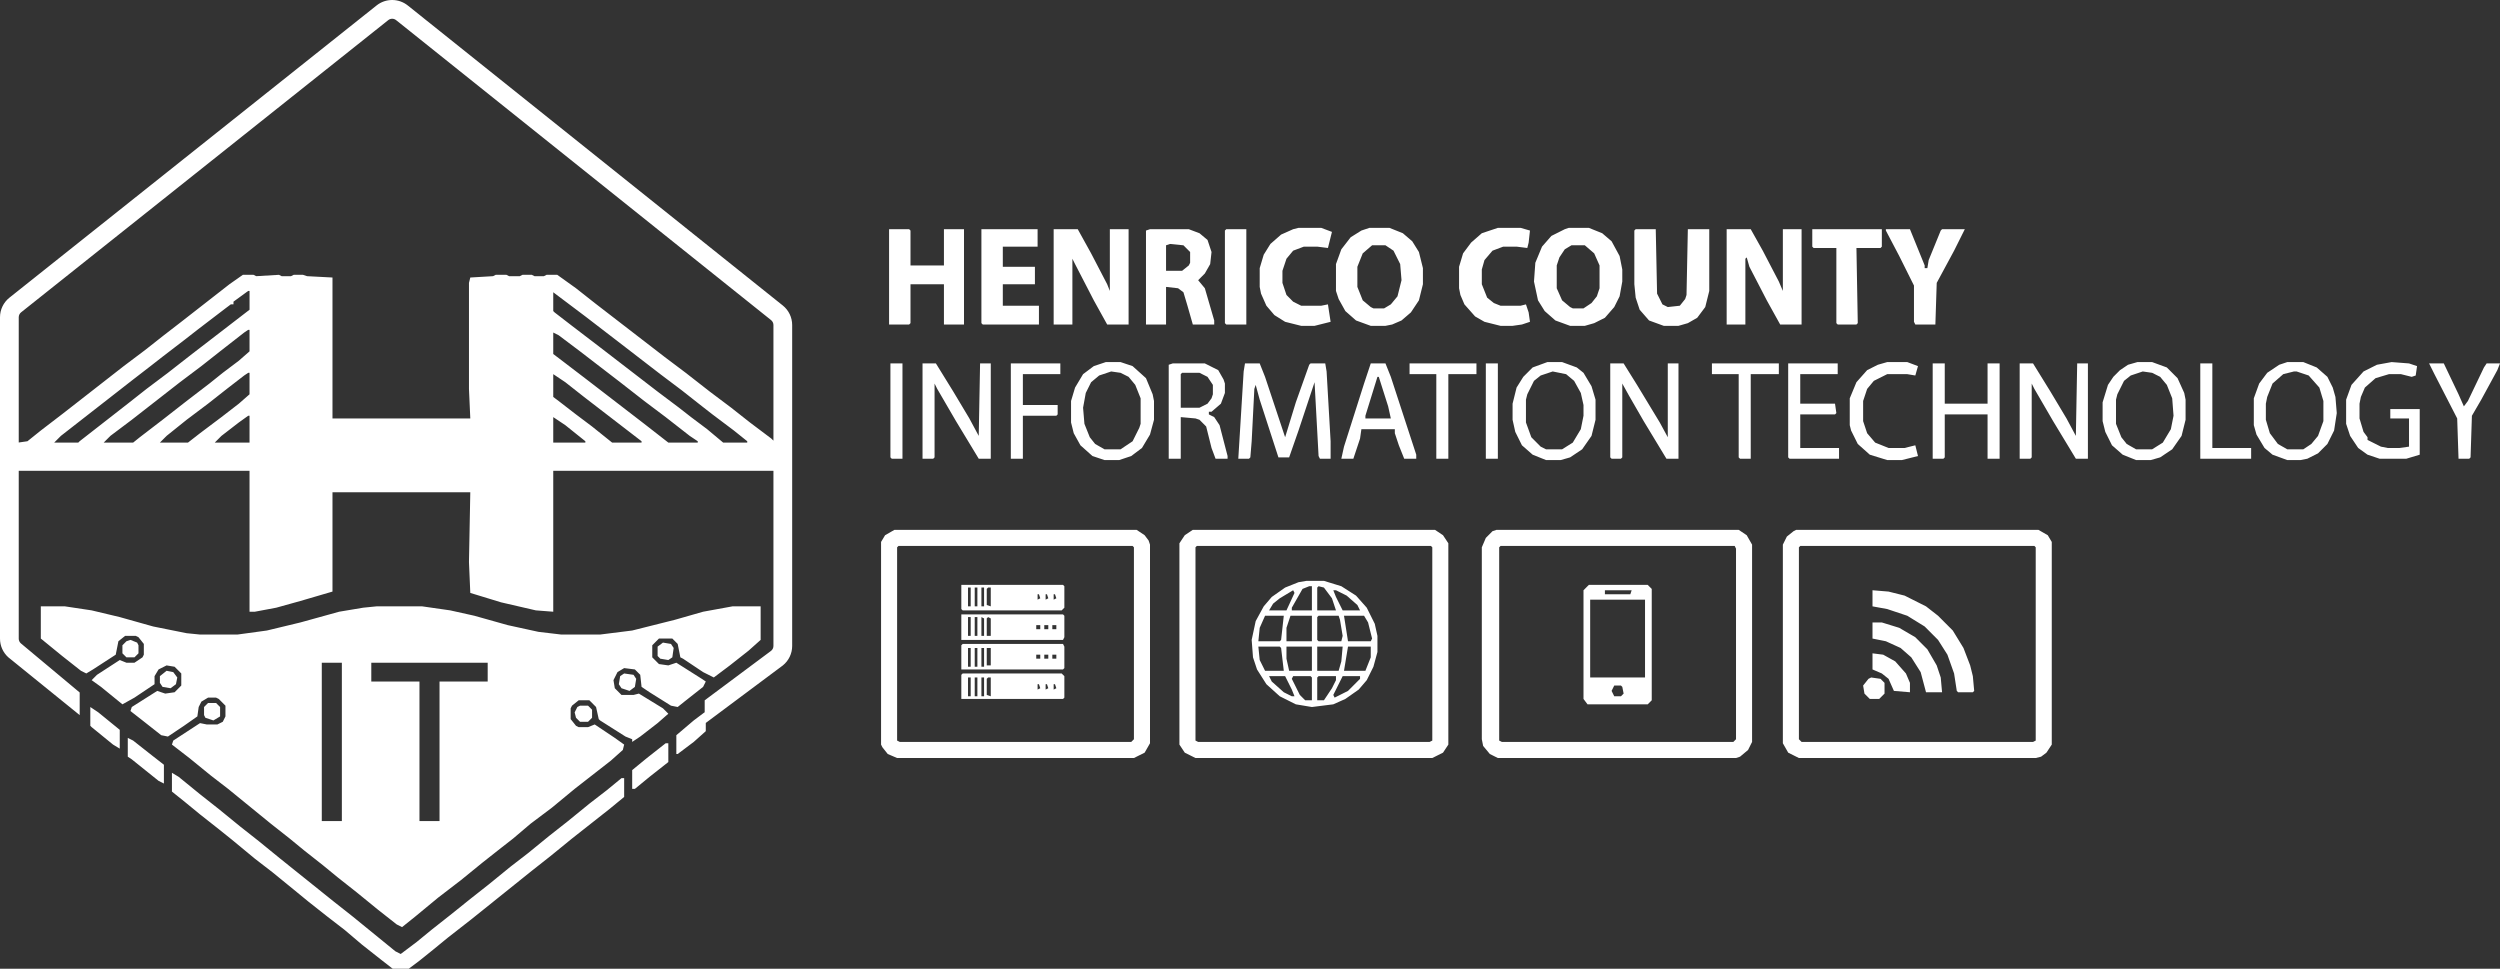 <svg width="160" height="62" viewBox="0 0 160 62" fill="none" xmlns="http://www.w3.org/2000/svg">
<rect x="0" y="0" width="160" height="62" fill="#333333" stroke="none"/>
<path d="M11.432 49.716L12.802 50.832L14.001 51.778L15.371 52.895L16.569 53.839L17.939 54.956L21.365 57.704L22.564 58.65L25.304 60.883L25.646 61.055L26.674 60.281L27.616 59.509L28.814 58.564L30.1 57.532L31.298 56.588L32.668 55.471L33.781 54.612L35.151 53.495L36.351 52.551L37.721 51.434L38.833 50.575L39.775 49.802H39.946V51.004L39.005 51.778L36.607 53.667L35.237 54.784L34.038 55.729L30.185 58.821L28.644 60.024L27.701 60.797L26.846 61.484L26.16 61.999H25.133L24.362 61.399L23.163 60.453L22.05 59.509L20.936 58.65L19.738 57.704L18.796 56.932L17.426 55.815L16.312 54.956L14.857 53.753L14.001 53.066L12.802 52.121L11.86 51.348L11.004 50.661V49.458L11.432 49.716ZM5.866 39.064L7.664 39.493L9.805 40.095L11.945 40.525L12.802 40.611H15.199L17.083 40.353L19.224 39.837L21.707 39.15L23.249 38.892L24.105 38.806H27.017L28.814 39.064L30.356 39.407L32.497 40.009L34.466 40.439L35.922 40.611H38.405L40.46 40.353L43.2 39.665L44.999 39.15L46.883 38.806H48.681V40.953L47.91 41.641L46.711 42.586L45.684 43.358L44.999 43.015L43.714 42.156L43.543 42.07L43.372 41.211L43.029 40.867H42.173L41.745 41.297V42.07L42.173 42.5L42.773 42.586L43.286 42.414L44.913 43.444L45.17 43.616L44.999 43.96L43.8 44.905L43.372 45.248L42.943 45.163L41.573 44.304L41.06 43.96L40.975 43.187L40.632 42.844L39.946 42.758L39.519 43.015L39.262 43.53L39.347 44.046L39.775 44.476H40.546L40.889 44.39L42.43 45.334L42.773 45.678L42.087 46.279L40.975 47.139L40.46 47.482V47.311L40.032 47.139L38.405 46.108L38.319 46.022L38.148 45.248L37.72 44.819H37.035L36.607 45.163L36.522 45.334V46.022L36.864 46.451L37.035 46.537H37.635L38.062 46.365L39.347 47.225L39.946 47.653L39.861 47.997L39.09 48.685L36.778 50.488L35.322 51.691L33.952 52.722L32.839 53.667L32.068 54.268L30.87 55.213L29.5 56.329L28.044 57.446L26.588 58.649L25.732 59.336L25.39 59.164L24.19 58.22L22.82 57.103L21.622 56.158L20.68 55.385L19.481 54.44L18.539 53.667L17.34 52.722L14.6 50.488L13.487 49.629L12.117 48.513L11.004 47.653L11.089 47.397L12.802 46.279L13.23 46.365H13.915L14.258 46.194L14.429 45.85V45.163L14.001 44.733L13.829 44.648H13.315L12.888 44.905L12.716 45.248L12.631 45.85L11.774 46.451L10.747 47.139L10.318 47.053L9.12 46.108L8.349 45.506L8.435 45.248L10.062 44.218L10.575 44.39L11.175 44.304L11.602 43.874V43.101L11.175 42.672L10.661 42.586L10.148 42.844L9.891 43.273V43.788L8.606 44.648L7.835 45.077L6.465 43.96L5.866 43.53L6.208 43.187L7.664 42.242L8.092 42.414H8.606L9.12 42.07L9.205 41.899V41.211L8.863 40.781L8.691 40.696H8.007L7.578 41.039L7.407 41.899L5.951 42.844L5.523 43.101L5.181 42.93L3.981 41.984L2.612 40.867V38.806H4.153L5.866 39.064ZM20.594 52.55H21.879V42.414H20.594V52.55ZM23.763 43.616H26.846V52.55H28.13V43.616H31.212V42.414H23.763V43.616ZM42.773 48.771L41.573 49.716L40.632 50.489H40.46V49.286L41.402 48.513L42.602 47.569H42.773V48.771ZM8.521 47.397L9.719 48.342L10.49 48.943V50.146L10.148 49.974L8.435 48.599L8.178 48.428V47.225L8.521 47.397ZM73.257 34.254L73.514 34.598L73.6 34.856V47.569L73.257 48.17L72.571 48.513H57.415L56.815 48.256L56.474 47.826L56.388 47.654V34.684L56.645 34.254L57.244 33.91H72.743L73.257 34.254ZM92.353 34.254L92.694 34.77V47.654L92.353 48.17L91.667 48.513H76.511L75.825 48.17L75.483 47.654V34.77L75.825 34.254L76.339 33.91H91.839L92.353 34.254ZM111.79 34.254L112.133 34.856V47.483L111.876 47.998L111.362 48.428L111.105 48.513H95.863L95.35 48.256L94.921 47.74L94.836 47.311V35.028L95.093 34.426L95.52 33.996L95.777 33.91H111.276L111.79 34.254ZM131.057 34.254L131.313 34.684V47.654L130.972 48.17L130.629 48.428L130.286 48.513H115.13L114.445 48.17L114.103 47.569V34.856L114.359 34.34L114.787 33.996L114.959 33.91H130.458L131.057 34.254ZM24.102 0.348C24.686 -0.117 25.515 -0.116 26.098 0.351L50.099 19.552C50.478 19.855 50.699 20.315 50.699 20.801V41.34C50.699 41.826 50.479 42.285 50.1 42.589L45.17 46.268V46.795L44.399 47.483L43.372 48.256H43.286V47.053L44.399 46.108L45.084 45.593H45.1V44.82L49.35 41.653C49.444 41.577 49.5 41.461 49.5 41.34V30.13H35.408V39.15L34.295 39.064L32.068 38.549L30.099 37.947L30.014 35.972L30.099 31.505H21.279V37.861L19.224 38.463L17.683 38.892L16.312 39.15H15.97V30.13H1.199V40.875C1.199 40.988 1.248 41.096 1.332 41.172L5.1 44.32V45.767L0.529 42.065C0.192 41.761 1.41238e-05 41.329 0 40.875V20.303C6.84446e-05 19.816 0.222 19.354 0.604 19.051L24.102 0.348ZM6.294 45.593L7.664 46.709V47.912L7.236 47.654L5.866 46.537L5.78 46.451V45.249L6.294 45.593ZM57.415 35.028V47.397L57.586 47.483H72.4L72.571 47.311V35.028L72.486 34.941H57.501L57.415 35.028ZM76.511 35.028V47.397L76.682 47.483H91.496L91.667 47.397V35.028L91.581 34.941H76.597L76.511 35.028ZM95.948 35.028V47.397L96.12 47.483H110.934L111.105 47.311V35.113L111.02 34.941H96.034L95.948 35.028ZM115.13 35.028V47.311L115.301 47.483H130.115L130.286 47.397V35.028L130.201 34.941H115.216L115.13 35.028ZM37.892 45.421V45.937L37.635 46.194H37.121L36.864 45.937L36.778 45.593L36.949 45.249L37.121 45.163H37.635L37.892 45.421ZM14.086 45.249V45.851L13.658 46.108L13.145 45.937L13.059 45.765V45.249L13.315 44.991H13.829L14.086 45.249ZM85.845 37.518L86.786 38.119L87.472 38.893L87.985 39.923L88.156 40.696V41.728L87.899 42.672L87.472 43.531L86.958 44.132L86.102 44.733L85.331 45.077L83.961 45.249L82.933 45.077L81.905 44.562L81.049 43.789L80.449 42.844L80.192 42.07L80.107 40.954L80.364 39.751L80.878 38.807L81.392 38.205L82.248 37.604L83.105 37.261L83.618 37.175H84.731L85.845 37.518ZM105.711 37.69V44.819L105.454 45.077H101.601L101.344 44.733V37.776L101.686 37.433H105.454L105.711 37.69ZM82.676 43.445L83.189 44.476L83.532 44.819H83.961V43.359L83.875 43.274H82.762L82.676 43.445ZM84.303 43.359V44.819H84.731L85.245 44.047L85.502 43.531V43.274H84.389L84.303 43.359ZM68.119 43.274V44.648L68.033 44.733H61.525V43.188L61.611 43.102H67.947L68.119 43.274ZM120.354 43.445L120.61 43.703V44.39L120.268 44.733H119.668L119.325 44.39L119.24 43.875L119.583 43.445L119.754 43.359L120.354 43.445ZM85.331 44.476L85.416 44.648L86.272 44.218L87.043 43.445V43.274H85.93L85.331 44.476ZM61.953 44.562H62.125V43.359H61.953V44.562ZM62.382 44.562H62.553V43.359H62.382V44.562ZM62.81 44.562H62.981V43.359H62.81V44.562ZM63.152 43.445V44.476L63.409 44.562V43.359H63.238L63.152 43.445ZM81.392 43.617L82.162 44.304L82.676 44.562H82.848L82.676 44.132L82.248 43.274H81.221L81.392 43.617ZM103.142 44.218L103.312 44.562H103.741L103.912 44.39L103.827 43.961L103.741 43.875H103.312L103.142 44.218ZM120.524 41.899L121.295 42.328L121.98 43.102L122.237 43.703V44.304L121.21 44.218L120.867 43.445L120.438 43.102L119.84 42.844V41.814L120.524 41.899ZM121.552 40.181L122.579 40.782L123.351 41.556L123.949 42.586L124.207 43.359L124.292 44.304H123.265L122.922 43.016L122.322 42.07L121.638 41.47L120.695 41.04L119.84 40.868V39.837H120.438L121.552 40.181ZM120.867 37.861L121.895 38.119L123.265 38.807L124.035 39.408L124.978 40.353L125.662 41.47L126.091 42.586L126.262 43.274L126.348 44.218L126.262 44.304H125.319L125.234 44.218L125.062 43.102L124.635 41.9L124.035 40.954L123.179 40.095L122.065 39.408L120.781 38.979L119.84 38.807V37.776L120.867 37.861ZM40.546 43.188L40.717 43.445L40.632 43.961L40.289 44.218L39.775 44.047L39.605 43.789L39.69 43.274L39.946 43.102L40.546 43.188ZM66.406 44.132L66.577 44.047L66.492 43.789H66.406V44.132ZM66.92 44.132L67.091 44.047L67.006 43.789H66.92V44.132ZM67.434 44.132L67.606 44.047L67.519 43.789H67.434V44.132ZM11.089 43.016L11.346 43.359L11.261 43.789L10.918 44.047L10.404 43.961L10.233 43.703V43.274L10.661 42.93L11.089 43.016ZM101.771 43.359H105.282V38.377H101.771V43.359ZM80.621 42.242L80.964 42.93H82.162L81.991 41.47L81.905 41.384H80.535L80.621 42.242ZM82.334 42.156L82.505 42.93H83.961V41.384H82.334V42.156ZM84.303 42.93H85.673L85.845 42.328L85.93 41.384H84.303V42.93ZM86.016 42.93H87.386L87.728 42.07V41.384H86.272L86.016 42.93ZM68.119 41.384V42.758L68.033 42.844H61.525V41.298L61.611 41.212H68.033L68.119 41.384ZM61.953 42.672H62.125V41.47H61.953V42.672ZM62.382 42.672H62.553V41.47H62.382V42.672ZM62.81 42.672H62.981V41.47H62.81V42.672ZM63.152 42.586H63.409V41.47H63.152V42.586ZM42.943 41.212L43.115 41.47L43.029 42.07L42.773 42.242L42.259 42.156L42.087 41.984V41.384L42.43 41.126L42.943 41.212ZM66.32 42.156H66.577V41.899H66.32V42.156ZM66.834 42.156H67.091V41.899H66.834V42.156ZM67.349 42.156H67.606V41.899H67.349V42.156ZM8.777 41.126L8.863 41.298V41.813L8.606 42.07H8.092L7.835 41.813V41.298L8.092 41.04L8.349 40.954L8.777 41.126ZM80.621 40.181L80.535 41.04H81.905L81.991 40.954L82.162 39.408H80.964L80.621 40.181ZM82.334 40.181V41.04H83.961V39.408H82.591L82.334 40.181ZM84.303 39.494V40.954L84.389 41.04H85.845L85.93 40.696L85.759 39.665L85.673 39.408H84.389L84.303 39.494ZM86.272 41.04H87.728L87.814 40.868L87.557 39.837L87.3 39.408H86.016L86.272 41.04ZM68.119 39.408V40.782L68.033 40.954H61.525V39.322H68.033L68.119 39.408ZM61.953 40.696H62.125V39.494H61.953V40.696ZM62.382 40.696H62.553V39.494H62.382V40.696ZM62.81 40.696H62.981V39.58L62.81 39.494V40.696ZM63.152 39.58V40.696H63.409V39.58L63.238 39.494L63.152 39.58ZM66.32 40.267H66.577V40.009H66.32V40.267ZM66.834 40.267H67.091V40.009H66.834V40.267ZM67.349 40.267H67.606V40.009H67.349V40.267ZM68.119 37.518V38.893L67.947 39.065H61.611L61.525 38.979V37.433H68.033L68.119 37.518ZM81.905 38.291L81.478 38.635L81.221 39.065H82.334L82.848 37.947L82.762 37.776L81.905 38.291ZM83.361 37.69L82.676 38.893V39.065H83.961V37.518H83.789L83.361 37.69ZM84.303 37.604V39.065H85.502L85.245 38.291L84.731 37.604L84.389 37.518L84.303 37.604ZM85.502 38.205L85.93 39.065H87.043L86.872 38.721L86.186 38.119L85.502 37.776H85.331L85.502 38.205ZM61.953 38.807H62.125V37.604H61.953V38.807ZM62.382 38.807H62.553V37.604H62.382V38.807ZM62.81 38.807H62.981V37.604H62.81V38.807ZM63.152 37.69V38.721L63.409 38.807V37.604H63.238L63.152 37.69ZM66.406 38.377L66.577 38.291L66.492 38.033H66.406V38.377ZM66.92 38.377L67.091 38.291L67.006 38.033H66.92V38.377ZM67.434 38.377L67.606 38.291L67.519 38.033H67.434V38.377ZM102.714 38.033H104.341L104.426 37.776H102.714V38.033ZM72.486 23.431L73.343 24.203L73.77 25.235L73.856 25.664V26.866L73.6 27.812L73.086 28.67L72.4 29.186L71.63 29.444H70.688L69.917 29.186L69.147 28.499L68.719 27.726L68.547 27.038V25.664L68.804 24.805L69.317 23.946L70.003 23.431L70.773 23.173H71.716L72.486 23.431ZM100.915 23.517L101.344 23.86L101.857 24.719L102.114 25.578V26.866L101.857 27.898L101.258 28.756L100.487 29.272L99.888 29.444H98.945L98.09 29.1L97.404 28.499L96.977 27.64L96.805 26.866V25.836L97.061 24.805L97.49 24.118L98.09 23.517L99.031 23.173H99.974L100.915 23.517ZM122.751 23.431L122.58 24.032L122.065 23.946H120.781L119.925 24.375L119.497 24.891L119.24 25.664V26.952L119.497 27.726L120.011 28.327L120.867 28.67H121.895L122.58 28.499L122.751 29.186L121.724 29.444H120.781L119.668 29.1L118.897 28.413L118.47 27.554L118.384 27.21V25.492L118.812 24.461L119.497 23.689L120.182 23.345L120.781 23.173H122.065L122.751 23.431ZM138.678 23.517L139.363 24.203L139.791 25.149L139.877 25.578V26.866L139.62 27.898L139.021 28.756L138.25 29.272L137.65 29.444H136.709L135.853 29.1L135.167 28.499L134.739 27.64L134.567 26.952V25.75L134.91 24.633L135.253 24.118L135.681 23.689L136.194 23.345L136.794 23.173H137.736L138.678 23.517ZM148.269 23.517L148.954 24.118L149.296 24.805L149.468 25.406L149.553 26.437L149.382 27.554L148.954 28.413L148.354 29.014L147.669 29.358L147.241 29.444H146.385L145.442 29.1L144.929 28.67L144.415 27.812L144.244 27.21V25.492L144.587 24.547L145.101 23.86L145.871 23.345L146.385 23.173H147.412L148.269 23.517ZM57.758 29.358H57.072L56.987 29.272V23.259H57.758V29.358ZM61.012 25.063L62.039 26.78L62.639 27.898L62.725 23.259H63.409V29.358H62.639L61.183 26.952L59.984 24.891L59.812 24.547V29.272L59.727 29.358H59.042V23.259H59.898L61.012 25.063ZM67.862 23.946H65.464V25.922H67.69V26.523L67.606 26.608H65.464V29.358H64.693V23.259H67.862V23.946ZM77.967 23.689L78.309 24.289L78.394 24.547V25.149L78.138 25.836L77.538 26.352H77.367V26.523L77.71 26.695L78.052 27.21L78.565 29.186V29.358H77.795L77.538 28.67L77.195 27.296L76.768 26.866L76.511 26.78L75.568 26.695V29.358H74.798V23.345L75.055 23.259H77.11L77.967 23.689ZM80.963 24.118L82.248 27.983L82.933 25.75L83.789 23.345L83.875 23.259H84.816L84.902 23.774L85.159 28.241V29.358H84.475L84.389 29.186L84.132 24.461L83.105 27.554L82.505 29.272H81.819L80.621 25.578L80.364 24.633L80.278 24.891L80.107 28.241L80.022 29.272L79.936 29.358H79.251L79.594 23.774L79.679 23.259H80.621L80.963 24.118ZM89.013 24.118L90.64 29.1V29.358H89.869L89.526 28.499L89.269 27.726V27.468H87.129L87.043 28.07L86.615 29.358H85.845L86.016 28.585L87.3 24.547L87.728 23.259H88.67L89.013 24.118ZM94.493 23.946H92.694V29.358H91.924V23.946H90.212V23.259H94.493V23.946ZM95.863 29.358H95.093V23.259H95.863V29.358ZM104.769 24.633L106.225 27.038L106.738 27.983V23.259H107.423V29.358H106.652L105.196 26.952L104.255 25.32L103.826 24.547V29.272L103.741 29.358H103.142L103.056 29.272V23.259H103.912L104.769 24.633ZM113.846 23.946H112.047V29.358H111.362L111.276 29.272V23.946H109.563V23.259H113.846V23.946ZM117.613 23.946H115.216V25.836H117.441L117.527 26.437L117.441 26.523H115.216V28.67H117.698V29.358H114.53L114.444 29.272V23.259H117.613V23.946ZM124.464 25.836H127.204V23.259H127.975V29.358H127.204V26.523H124.464V29.272L124.378 29.358H123.692V23.259H124.464V25.836ZM131.229 25.063L132.256 26.78L132.855 27.898L132.94 23.259H133.626V29.358H132.855L131.399 26.952L130.201 24.891L130.029 24.547V29.272L129.943 29.358H129.259V23.259H130.115L131.229 25.063ZM141.59 28.67H144.073V29.358H140.818V23.259H141.59V28.67ZM154.177 23.259L154.691 23.431L154.605 24.032L154.349 24.118L153.663 23.946H152.893L152.036 24.203L151.352 24.805L151.095 25.406L151.009 25.836V26.78L151.266 27.64L151.522 27.983V28.155L152.379 28.585L152.807 28.67H153.578L154.177 28.585V26.78H152.979V26.18H154.862V29.1L154.006 29.358H152.293L151.522 29.1L150.923 28.67L150.409 27.898L150.152 27.124V25.578L150.495 24.633L151.266 23.774L152.122 23.345L153.064 23.173L154.177 23.259ZM157.346 25.235L157.688 26.008L157.945 25.664L158.973 23.517L159.144 23.259H160L159.829 23.689L158.801 25.578L158.202 26.608L158.116 29.272L158.03 29.358H157.346L157.26 26.78L155.804 23.946L155.462 23.259H156.403L157.346 25.235ZM70.346 24.032L69.832 24.461L69.489 25.149L69.317 26.094L69.403 27.124L69.746 27.983L70.089 28.413L70.688 28.756H71.716L72.486 28.241L72.914 27.382L73 27.124V25.492L72.657 24.633L72.23 24.118L71.716 23.86L71.116 23.774L70.346 24.032ZM98.603 24.032L98.175 24.375L97.747 25.235L97.661 25.578V27.038L98.004 27.983L98.603 28.585L98.945 28.756H99.974L100.658 28.327L101.172 27.468L101.344 26.608V25.922L101.172 25.149L100.744 24.375L100.23 23.946L99.374 23.774L98.603 24.032ZM136.366 24.032L135.938 24.375L135.51 25.235L135.424 25.578V27.124L135.767 27.983L136.109 28.413L136.709 28.756H137.736L138.421 28.327L138.935 27.468L139.106 26.608L139.021 25.492L138.678 24.633L138.25 24.118L137.736 23.86L137.137 23.774L136.366 24.032ZM146.128 23.946L145.442 24.547L145.101 25.406L145.015 25.836V26.866L145.271 27.726L145.785 28.413L146.385 28.756H147.412L147.926 28.413L148.354 27.898L148.697 26.952V25.664L148.439 24.805L147.755 24.032L146.984 23.774H146.812L146.128 23.946ZM14.942 19.307V19.479H14.771L14.429 19.736L12.631 21.11L11.86 21.712L10.404 22.829L9.634 23.43L8.521 24.289L3.896 27.897L3.468 28.326H5.01L5.095 28.24L8.178 25.835L9.377 24.891L10.747 23.86L12.288 22.657L15.971 19.822V18.619H15.885L14.942 19.307ZM15.628 21.282L14.086 22.485L12.888 23.43L11.518 24.461L8.435 26.866L7.064 27.897L6.637 28.326H8.521L8.948 27.983L10.404 26.866L11.945 25.663L13.401 24.547L14.258 23.86L15.285 23.086L15.97 22.485V21.11H15.885L15.628 21.282ZM15.628 24.031L14.515 24.891L13.315 25.835L11.945 26.866L10.661 27.897L10.233 28.326H12.031L12.802 27.725L14.172 26.695L15.285 25.835L15.97 25.235V23.86H15.885L15.628 24.031ZM15.285 27.038L14.172 27.897L13.744 28.326H15.97V26.608H15.885L15.285 27.038ZM35.408 28.326H37.463V28.24L36.179 27.21L35.408 26.695V28.326ZM35.408 25.405L35.751 25.663L36.864 26.523L37.892 27.296L39.176 28.326H41.06V28.24L37.378 25.405L36.179 24.461L35.408 23.945V25.405ZM35.408 22.657L35.751 22.915L37.549 24.289L41.231 27.124L42.773 28.326H44.656V28.24L44.143 27.897L42.602 26.695L41.231 25.663L39.69 24.461L37.121 22.485L35.751 21.454L35.408 21.282V22.657ZM35.408 19.908L35.494 19.994L36.607 20.853L38.405 22.228L42.087 25.063L43.457 26.093L44.228 26.695L45.256 27.467L46.283 28.326H47.824V28.24L46.968 27.553L45.599 26.523L44.827 25.921L43.629 24.977L42.259 23.945L40.032 22.228L37.463 20.252L35.408 18.705V19.908ZM25.348 1.287C25.202 1.171 24.995 1.171 24.849 1.287L1.351 19.989C1.255 20.065 1.199 20.181 1.199 20.303V28.32L1.756 28.24L2.612 27.553L4.067 26.437L7.921 23.43L9.291 22.399L10.49 21.454L11.602 20.596L14.685 18.191L15.542 17.589H16.227L16.398 17.675L17.854 17.589L18.025 17.675H18.625L18.796 17.589H19.395L19.652 17.675L21.279 17.761V26.78H30.099L30.014 24.891V18.105L30.099 17.761L31.555 17.675L31.726 17.589H32.411L32.582 17.675H33.268L33.438 17.589H34.038L34.209 17.675H34.809L34.98 17.589H35.665L36.864 18.448L38.062 19.393L42.516 22.829L43.886 23.86L45.427 25.063L46.797 26.093L47.996 27.038L49.366 28.069L49.5 28.202V20.801C49.5 20.68 49.444 20.564 49.35 20.488L25.348 1.287ZM87.386 26.608V26.78H89.013L88.842 26.008L88.242 24.118H88.156L87.386 26.608ZM75.568 23.946V26.094H76.768L77.281 25.836L77.538 25.492L77.624 25.235V24.633L77.281 24.118L76.768 23.86H75.654L75.568 23.946ZM85.245 14.841L84.988 15.871L84.303 15.785H83.446L82.762 16.043L82.334 16.559L82.076 17.332V18.105L82.334 18.878L82.762 19.308L83.275 19.566H84.56L84.988 19.48L85.159 20.596L84.132 20.854H83.275L82.248 20.596L81.562 20.166L81.049 19.566L80.706 18.792L80.621 18.362V17.16L80.878 16.301L81.306 15.613L81.991 15.013L82.762 14.669L83.105 14.583H84.56L85.245 14.841ZM89.783 14.927L90.383 15.441L90.811 16.129L91.067 17.16V18.191L90.811 19.222L90.297 19.994L89.697 20.51L89.099 20.768L88.67 20.854H87.728L86.786 20.51L86.102 19.908L85.673 19.136L85.502 18.62V16.902L85.845 15.957L86.443 15.185L87.129 14.755L87.643 14.583H88.927L89.783 14.927ZM97.918 14.755L97.833 15.527L97.747 15.871L97.061 15.785H96.206L95.52 16.043L95.007 16.645L94.836 17.246V18.191L95.178 19.05L95.606 19.394L96.034 19.566H97.318L97.661 19.48L97.833 19.994L97.918 20.596L97.404 20.768L96.805 20.854H96.034L95.007 20.596L94.407 20.252L93.723 19.48L93.466 18.878L93.38 18.448V17.074L93.637 16.215L94.15 15.527L94.836 14.927L95.863 14.583H97.318L97.918 14.755ZM102.542 14.927L103.142 15.441L103.655 16.387L103.826 17.246V18.019L103.655 18.964L103.312 19.651L102.714 20.338L102.028 20.682L101.429 20.854H100.487L99.545 20.51L98.86 19.908L98.432 19.222L98.175 18.019L98.261 16.817L98.689 15.785L99.288 15.099L100.145 14.669L100.401 14.583H101.686L102.542 14.927ZM106.053 18.792L106.396 19.48L106.738 19.651L107.509 19.566L107.852 19.136L107.937 18.878L108.022 14.669H109.393V18.62L109.136 19.651L108.622 20.338L108.022 20.682L107.423 20.854H106.481L105.539 20.51L104.939 19.822L104.683 19.05L104.598 18.191V14.755L104.683 14.669H105.968L106.053 18.792ZM58.272 14.755V16.988H60.412V14.669H61.696V20.768H60.412V18.191H58.272V20.682L58.185 20.768H56.901V14.669H58.185L58.272 14.755ZM66.406 15.785H64.18V17.074H66.235V18.191H64.18V19.566H66.492V20.768H62.895L62.81 20.682V14.669H66.406V15.785ZM69.831 16.215L70.859 18.191L71.03 18.62V14.669H72.23V20.768H70.859L70.003 19.222L68.804 16.902L68.633 16.559V20.768H67.434V14.669H68.976L69.831 16.215ZM76.768 14.927L77.281 15.356L77.538 16.129L77.452 16.902L77.11 17.503L76.682 17.933L77.11 18.448L77.71 20.51V20.768H76.34L75.997 19.566L75.74 18.706L75.397 18.448L74.627 18.362V20.768H73.343V14.755L73.6 14.669H76.083L76.768 14.927ZM79.765 20.768H78.481L78.394 20.682V14.755L78.481 14.669H79.765V20.768ZM112.817 16.043L113.846 18.019L114.103 18.62V14.669H115.301V20.768H113.931L113.074 19.222L111.962 17.074L111.79 16.473L111.704 16.559V20.768H110.506V14.669H112.047L112.817 16.043ZM120.438 15.785L120.354 15.871H118.812L118.897 20.682L118.812 20.768H117.613L117.527 20.682V15.871H116.071L115.986 15.785V14.669H120.438V15.785ZM123.179 16.988V17.16H123.351L123.436 16.645L124.207 14.755L124.292 14.669H125.748L125.062 16.043L123.95 18.105L123.864 20.768H122.58L122.494 20.596V18.276L121.552 16.387L120.695 14.755V14.669H122.237L123.179 16.988ZM87.215 16.215L86.872 17.074V18.362L87.215 19.222L87.728 19.651L87.899 19.736H88.584L89.013 19.48L89.44 18.964L89.697 17.933L89.612 16.902L89.184 16.043L88.67 15.699H87.814L87.215 16.215ZM100.145 15.957L99.802 16.473L99.631 16.988V18.448L99.974 19.222L100.487 19.651L100.658 19.736H101.344L101.857 19.394L102.199 18.964L102.371 18.448V16.988L102.028 16.215L101.429 15.699H100.572L100.145 15.957ZM74.627 15.699V17.332H75.654L76.083 16.988L76.168 16.817V16.129L75.74 15.699L74.884 15.613L74.627 15.699Z" fill="white"/>
</svg>
